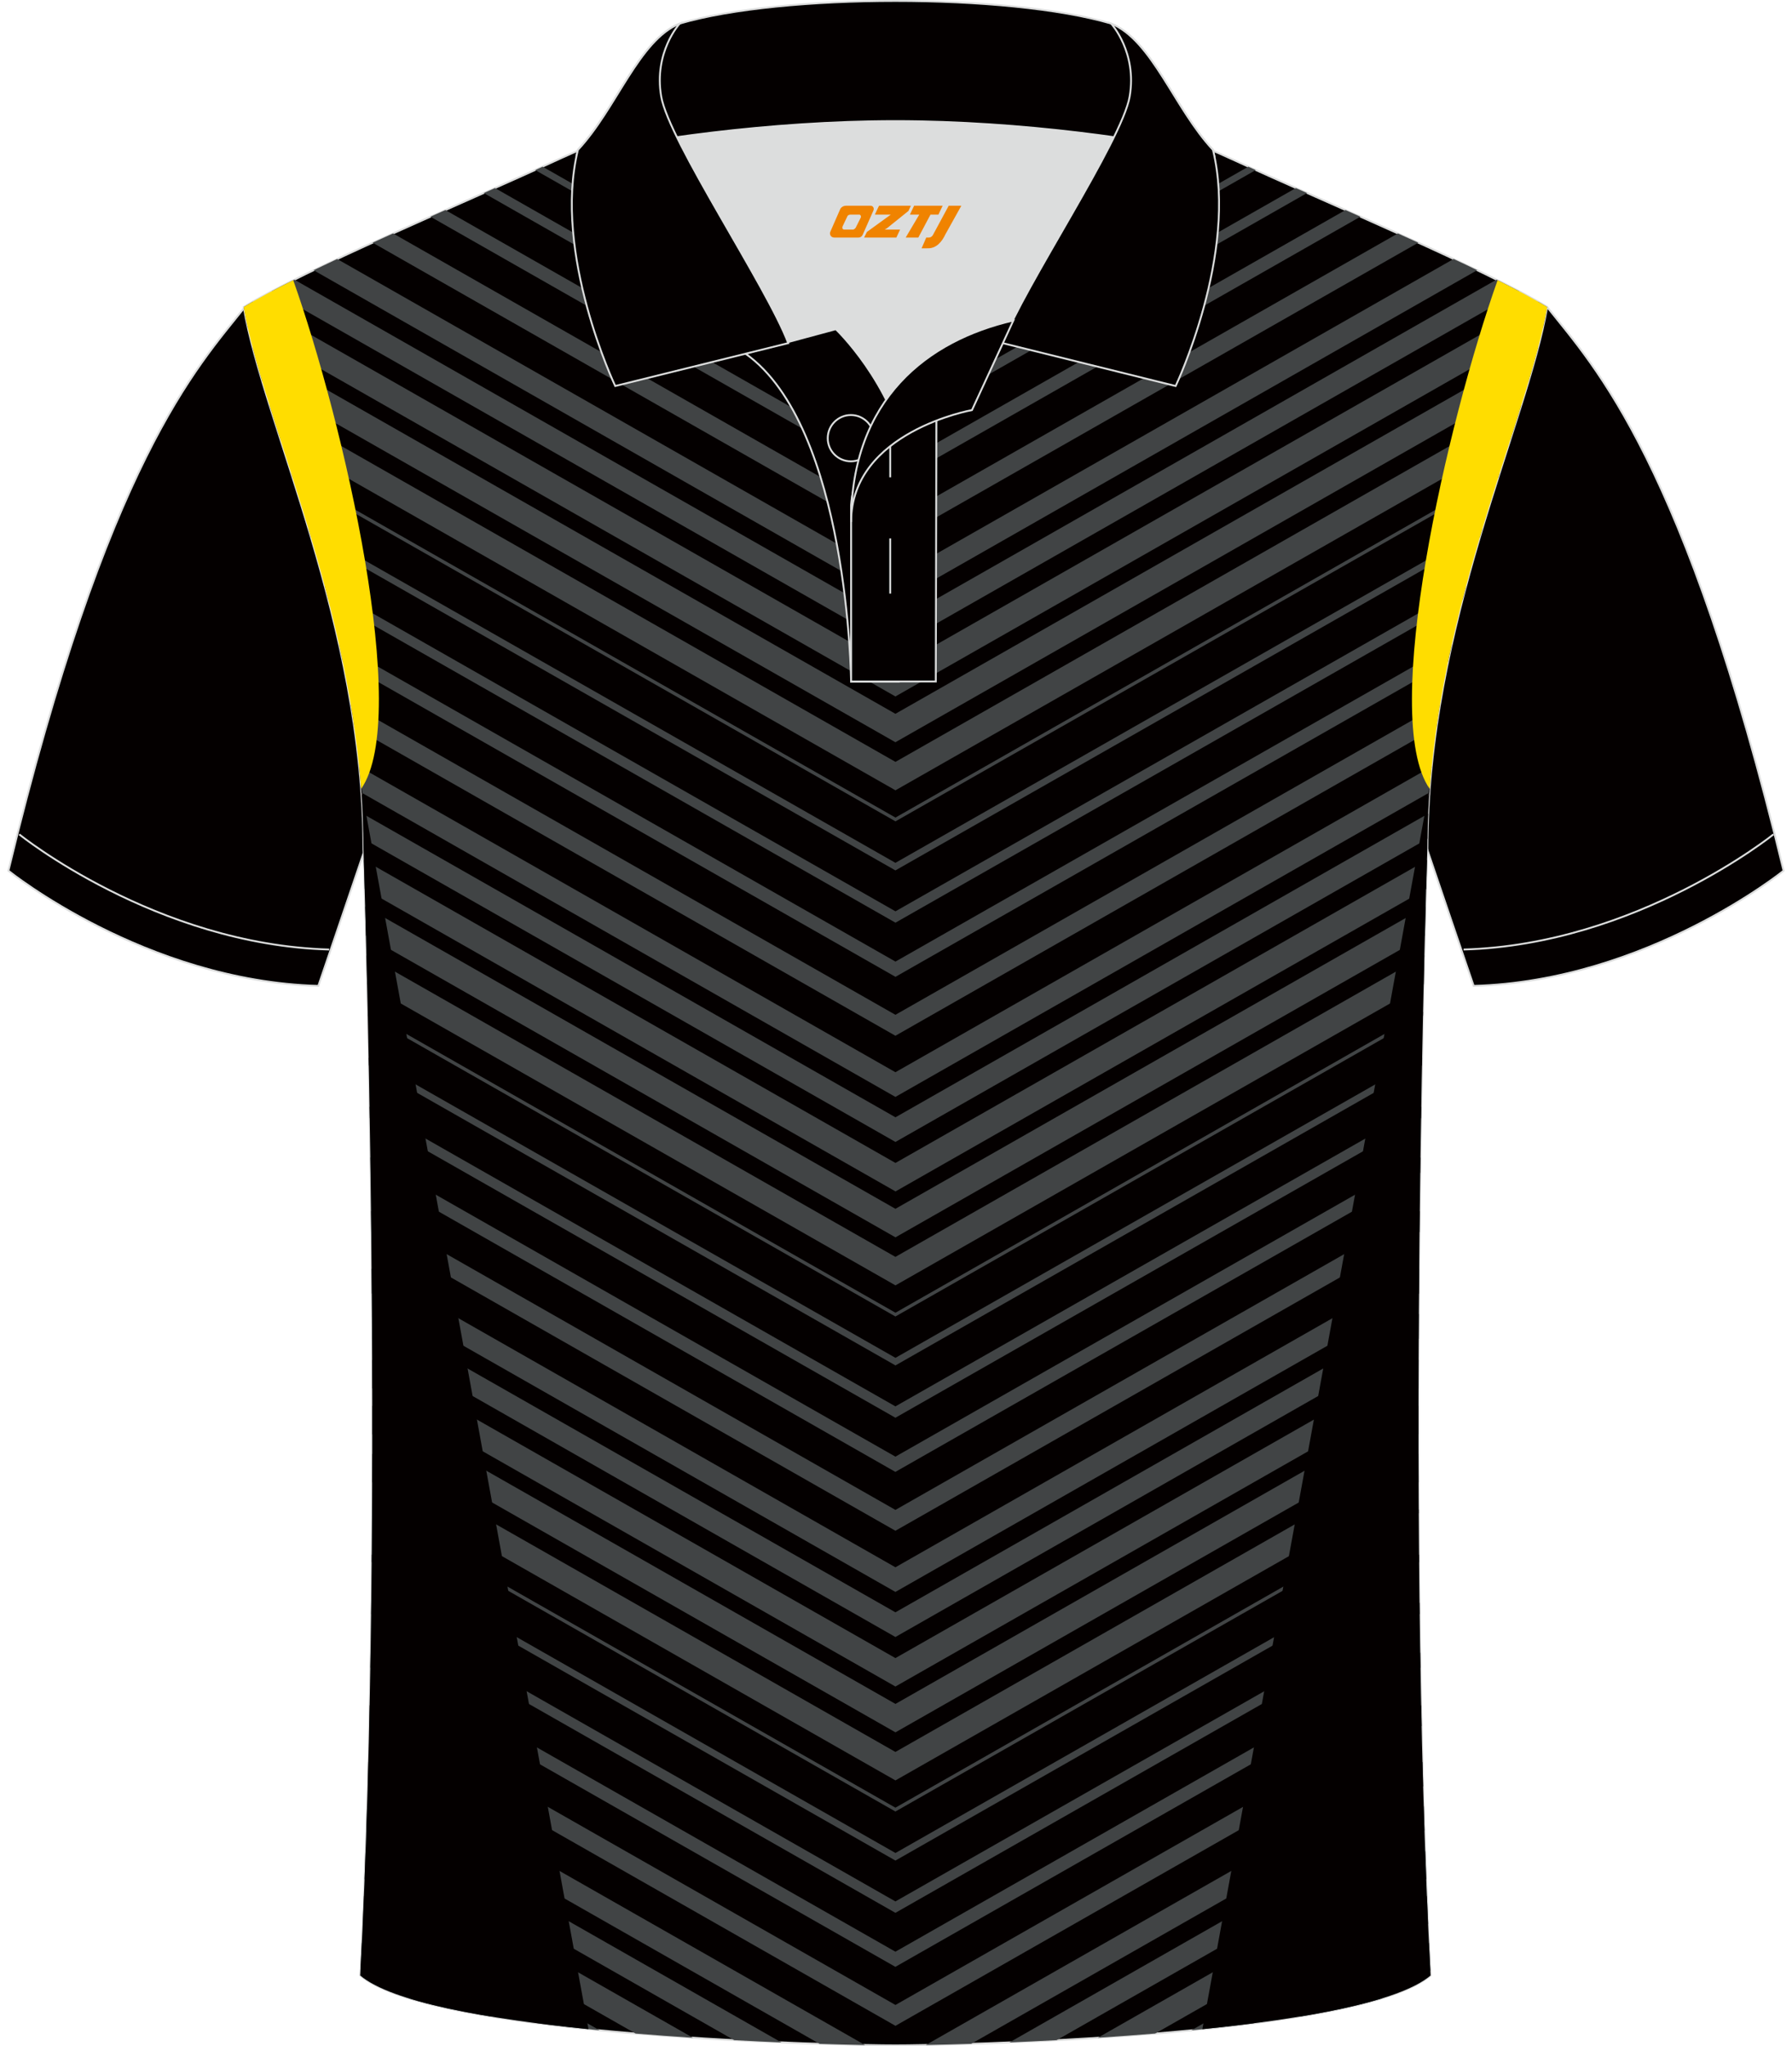 <?xml version="1.0" encoding="utf-8"?>
<!-- Generator: Adobe Illustrator 24.0.1, SVG Export Plug-In . SVG Version: 6.00 Build 0)  -->
<svg xmlns="http://www.w3.org/2000/svg" xmlns:xlink="http://www.w3.org/1999/xlink" version="1.1" id="图层_1" x="0px" y="0px" width="379.8px" height="433.5px" viewBox="0 0 380.25 437.62" enable-background="new 0 0 380.25 437.62" xml:space="preserve">
<path fill-rule="evenodd" clip-rule="evenodd" fill="#040000" stroke="#DCDDDD" stroke-width="0.4" stroke-miterlimit="22.926" d="  M329.44,65.66c10.25,12.92,29.39,32.72,50.59,120.55c0,0-29.23,23.59-66.31,24.63c0,0-7.18-21.01-9.91-29.1  c-20.6-60.52-9.25-111.85-82.05-148.28c-2.61-1.3-7.3-1.9-6.27-3.5c5.38-8.34,13.21-7.56,17.86-6.09c9.65,3.42,3.15-1.2,12.62,3.14  C267.95,37.12,315.74,57.33,329.44,65.66z"/>
<path fill-rule="evenodd" clip-rule="evenodd" fill="#040000" stroke="#DCDDDD" stroke-width="0.4" stroke-miterlimit="22.926" d="  M50.82,65.66C40.57,78.58,21.42,98.38,0.22,186.21c0,0,29.23,23.59,66.31,24.63c0,0,7.18-21.01,9.91-29.1  c20.6-60.52,9.25-111.85,82.05-148.28c2.61-1.3,7.3-1.9,6.27-3.5c-5.38-8.34-13.21-7.56-17.86-6.09c-9.65,3.42-3.15-1.2-12.62,3.14  C112.31,37.12,64.52,57.33,50.82,65.66z"/>
<path fill-rule="evenodd" clip-rule="evenodd" fill="#040000" stroke="#DCDDDD" stroke-width="0.4" stroke-miterlimit="22.926" d="  M190.01,437.42c-9.73,0.03-98.89-1.68-114.52-14.96c5.38-102.3,0.7-240.73,0.7-240.73c0-48.23-21.34-91.08-25.63-116.07  c13.7-8.33,45.51-21.52,67.48-31.64c30.19-13.84,34.32-7.84,71.55-7.84s42.19-5.99,72.37,7.84c21.97,10.11,53.78,23.3,67.48,31.64  c-4.29,24.98-25.63,67.84-25.63,116.07c0,0-4.68,138.43,0.7,240.73C288.89,435.74,199.74,437.45,190.01,437.42z"/>
<g>
	<path fill-rule="evenodd" clip-rule="evenodd" fill="#414445" d="M293.93,427.42l10.52-6c-0.1-1.96-0.2-3.93-0.29-5.92   l-27.67,15.77C283.1,430.18,289.07,428.91,293.93,427.42L293.93,427.42L293.93,427.42z M103.51,431.26L75.84,415.5   c-0.09,1.99-0.19,3.95-0.29,5.92l10.52,5.99C90.93,428.91,96.91,430.18,103.51,431.26L103.51,431.26L103.51,431.26z M183.5,437.34   c-2.67-0.05-5.95-0.13-9.71-0.25l-96.7-55.08c0.05-1.73,0.09-3.46,0.14-5.2L183.5,437.34L183.5,437.34L183.5,437.34z M165.6,436.78   c-3.19-0.13-6.58-0.29-10.1-0.48l-78.7-44.84c0.06-1.72,0.11-3.45,0.16-5.18L165.6,436.78L165.6,436.78L165.6,436.78z    M146.69,435.79c-4.02-0.26-8.13-0.56-12.27-0.9l-58-33.03c0.08-1.98,0.15-3.96,0.22-5.96L146.69,435.79L146.69,435.79   L146.69,435.79z M126.69,434.18c-4.51-0.44-8.97-0.93-13.29-1.49l-37.35-21.28c0.09-1.97,0.17-3.95,0.25-5.94L126.69,434.18   L126.69,434.18L126.69,434.18z M77.42,369.1c0.03-1.47,0.06-2.94,0.09-4.41l112.5,64.08l112.5-64.08c0.03,1.47,0.06,2.94,0.09,4.41   l-112.59,64.13L77.42,369.1L77.42,369.1L77.42,369.1z M77.66,356.64l0.05-3.21L190,417.38l112.29-63.96l0.05,3.21l-112.35,63.99   L77.66,356.64L77.66,356.64L77.66,356.64z M77.83,345.17l112.17,63.9l112.17-63.9l-0.03-2.42l-112.14,63.88L77.86,342.74   L77.83,345.17L77.83,345.17L77.83,345.17z M77.95,334.06l112.05,63.83l112.05-63.83l-0.01-1.61l-112.03,63.82L77.96,332.44   L77.95,334.06L77.95,334.06L77.95,334.06z M78.03,323.61L190,387.4l111.97-63.79v-0.81L190,386.58L78.03,322.8V323.61L78.03,323.61   L78.03,323.61z M302.78,376.8c0.04,1.73,0.09,3.47,0.14,5.2l-96.7,55.08c-3.76,0.12-7.05,0.2-9.71,0.25L302.78,376.8L302.78,376.8   L302.78,376.8z M303.04,386.28c0.05,1.73,0.11,3.46,0.16,5.18l-78.7,44.84c-3.53,0.19-6.92,0.34-10.1,0.48L303.04,386.28   L303.04,386.28L303.04,386.28z M303.36,395.89c0.07,2,0.14,3.98,0.22,5.96l-58,33.03c-4.13,0.34-8.24,0.64-12.27,0.9L303.36,395.89   L303.36,395.89L303.36,395.89z M303.72,405.48c0.08,1.99,0.16,3.97,0.25,5.94l-37.36,21.28c-4.32,0.56-8.78,1.04-13.29,1.49   L303.72,405.48z"/>
	<path fill-rule="evenodd" clip-rule="evenodd" fill="#414445" d="M190.01,380.75l111.94-63.77c-0.01-2.04-0.01-4.07-0.02-6.07   L190,374.66L78.08,310.91c0,2.02-0.01,4.05-0.02,6.07L190.01,380.75L190.01,380.75L190.01,380.75z M78.09,306.72   c0-2.04,0-4.07,0-6.09l111.92,63.76l111.92-63.76c0,2.02,0,4.05,0,6.08l-111.92,63.76L78.09,306.72L78.09,306.72L78.09,306.72z    M78.08,296.91c0-2.05-0.01-4.08-0.02-6.09L190,354.59l111.95-63.77c-0.01,2.02-0.01,4.06-0.02,6.09L190,360.67L78.08,296.91   L78.08,296.91L78.08,296.91z M78.04,286.3c-0.01-1.77-0.02-3.54-0.03-5.29L190,344.8L301.99,281c-0.01,1.75-0.02,3.52-0.03,5.29   L190,350.08L78.04,286.3L78.04,286.3L78.04,286.3z M77.97,276.63l-0.04-5.3L190,335.17l112.06-63.84c-0.02,1.75-0.03,3.52-0.04,5.3   L190,340.44L77.97,276.63L77.97,276.63L77.97,276.63z M77.86,263.48l-0.05-4.49l112.19,63.91l112.19-63.91l-0.05,4.49   l-112.14,63.88L77.86,263.48L77.86,263.48L77.86,263.48z M77.71,250.8l-0.05-3.28L190,311.51l112.34-63.99l-0.05,3.28l-112.3,63.97   L77.71,250.8L77.71,250.8L77.71,250.8z M77.53,239.13L190,303.19l112.47-64.06l0.04-2.46L190,300.76L77.49,236.66L77.53,239.13   L77.53,239.13L77.53,239.13z M77.34,227.83l112.67,64.17l112.67-64.18l0.03-1.64l-112.7,64.2l-112.7-64.19L77.34,227.83   L77.34,227.83L77.34,227.83z M77.12,217.23l112.88,64.31l112.88-64.31l0.02-0.82l-112.89,64.32L77.1,216.41L77.12,217.23z"/>
	<path fill-rule="evenodd" clip-rule="evenodd" fill="#414445" d="M190.01,274.88l113.03-64.39c0.05-2.17,0.1-4.22,0.14-6.18   L190,268.79L76.83,204.32c0.05,1.96,0.1,4.01,0.14,6.18L190.01,274.88L190.01,274.88L190.01,274.88z M76.72,200.08   c-0.06-2.25-0.11-4.31-0.16-6.19L190,258.51l113.45-64.62c-0.05,1.88-0.1,3.92-0.16,6.19l-113.28,64.53L76.72,200.08L76.72,200.08   L76.72,200.08z M76.45,190.11c-0.08-2.69-0.14-4.78-0.18-6.2l113.74,64.79l113.74-64.79c-0.04,1.42-0.11,3.5-0.18,6.2   l-113.55,64.68L76.45,190.11L76.45,190.11L76.45,190.11z M76.18,179.38c-0.03-1.79-0.08-3.59-0.16-5.37l113.99,64.93L304,174   c-0.08,1.78-0.14,3.57-0.16,5.37l-113.83,64.84L76.18,179.38L76.18,179.38L76.18,179.38z M75.74,169.49   c-0.13-1.86-0.29-3.71-0.48-5.55L190,229.3l114.73-65.36c-0.18,1.84-0.34,3.69-0.48,5.55L190,234.58L75.74,169.49L75.74,169.49   L75.74,169.49z M74.23,155.55c-0.23-1.64-0.49-3.28-0.76-4.9L190,217.02l116.52-66.37c-0.27,1.62-0.53,3.25-0.76,4.9L190,221.5   L74.23,155.55L74.23,155.55L74.23,155.55z M71.77,141.54c-0.25-1.24-0.52-2.47-0.79-3.7l119.03,67.8l119.03-67.8   c-0.27,1.23-0.54,2.46-0.79,3.7L190.01,208.9L71.77,141.54L71.77,141.54L71.77,141.54z M68.66,128.2l121.35,69.12l121.35-69.12   c0.24-0.96,0.5-1.92,0.75-2.86l-122.1,69.55l-122.1-69.56C68.16,126.28,68.41,127.24,68.66,128.2L68.66,128.2L68.66,128.2z    M64.97,114.92L190,186.14l125.04-71.22c0.19-0.66,0.39-1.31,0.58-1.96L190,184.52L64.39,112.96   C64.58,113.61,64.77,114.26,64.97,114.92L64.97,114.92L64.97,114.92z M61.05,102.2l128.96,73.45l128.96-73.45l0.31-0.99   l-129.27,73.63L60.74,101.21L61.05,102.2z"/>
	<path fill-rule="evenodd" clip-rule="evenodd" fill="#414445" d="M190.01,169.01l131.55-74.93c0.82-2.56,1.61-5.03,2.36-7.43   l-133.91,76.28L56.09,86.64c0.75,2.4,1.54,4.88,2.36,7.43L190.01,169.01L190.01,169.01L190.01,169.01z M54.53,81.57   c-0.75-2.52-1.44-4.94-2.05-7.25L190,152.65l137.51-78.33c-0.61,2.31-1.3,4.74-2.05,7.25L190,158.73L54.53,81.57L54.53,81.57   L54.53,81.57z M51.43,70c-0.33-1.5-0.63-2.94-0.87-4.33c0.61-0.37,1.26-0.75,1.95-1.15L190,142.84l137.49-78.32   c0.68,0.4,1.33,0.77,1.95,1.15c-0.23,1.39-0.53,2.84-0.87,4.33L190,148.94L51.43,70L51.43,70L51.43,70z M56.53,62.31   c1.52-0.81,3.15-1.64,4.88-2.5l128.6,73.26L318.6,59.81c1.72,0.86,3.36,1.69,4.88,2.5L190,138.34L56.53,62.31L56.53,62.31   L56.53,62.31z M65.51,57.79c1.63-0.78,3.32-1.58,5.05-2.4L190,123.42l119.43-68.04c1.73,0.81,3.43,1.61,5.05,2.4L190,128.71   L65.51,57.79L65.51,57.79L65.51,57.79z M78.15,51.9c1.44-0.66,2.9-1.32,4.37-1.98l107.49,61.23L297.5,49.92   c1.47,0.66,2.93,1.32,4.37,1.98l-111.86,63.72L78.15,51.9L78.15,51.9L78.15,51.9z M90.51,46.34l3.2-1.42L190,99.77l96.29-54.85   l3.2,1.42L190,103.01L90.51,46.34L90.51,46.34L90.51,46.34z M101.93,41.28l2.4-1.06l85.67,48.8l85.67-48.8l2.4,1.06l-88.07,50.17   L101.93,41.28L101.93,41.28L101.93,41.28z M112.93,36.37l77.08,43.9l77.08-43.9l-1.59-0.72l-75.49,43l-75.49-43L112.93,36.37   L112.93,36.37L112.93,36.37z M123.23,31.74l66.78,38.04l66.78-38.03l-0.82-0.34l-65.96,37.57L124.05,31.4L123.23,31.74z"/>
	<path fill-rule="evenodd" clip-rule="evenodd" fill="#040000" d="M124.33,433.95l-48.7-265.99v0.01c0.36,4.53,0.56,9.13,0.56,13.77   c0,0,4.68,138.43-0.7,240.73C82.21,428.17,102.56,431.74,124.33,433.95z"/>
	<path fill-rule="evenodd" clip-rule="evenodd" fill="#FFDD00" d="M61.16,59.93c10.76,30.25,25.32,93.29,14.53,108.78   c-3.24-42.86-21.23-80.34-25.13-103.04C53.41,63.94,57.02,62,61.16,59.93z"/>
	<path fill-rule="evenodd" clip-rule="evenodd" fill="#414445" d="M190.01,63.13l59.85-34.09c-2.46-0.87-4.76-1.57-6.94-2.14   l-52.92,30.15l-52.96-30.17c-2.16,0.56-4.45,1.27-6.92,2.15L190.01,63.13L190.01,63.13L190.01,63.13z M142.38,25.74   c3.14-0.53,6.14-0.77,9.24-0.82L190,46.78l38.37-21.85c3.08,0.07,6.07,0.31,9.21,0.84L190,52.87L142.38,25.74L142.38,25.74   L142.38,25.74z M158.32,25.01c3.52,0.14,7.36,0.4,11.79,0.63L190,36.96l19.95-11.37c4.39-0.23,8.22-0.48,11.76-0.61L190,43.06   L158.32,25.01L158.32,25.01L158.32,25.01z M178.67,26.01c2.93,0.09,6.1,0.16,9.56,0.17l1.76,1l1.77-1.01   c3.48-0.02,6.66-0.09,9.61-0.19L190,32.46L178.67,26.01z"/>
	<path fill-rule="evenodd" clip-rule="evenodd" fill="#040000" d="M255.67,433.95l48.69-265.99v0.01   c-0.37,4.53-0.56,9.13-0.56,13.77c0,0-4.68,138.43,0.7,240.73C297.79,428.17,277.44,431.74,255.67,433.95z"/>
	<path fill-rule="evenodd" clip-rule="evenodd" fill="#FFDD00" d="M318.84,59.93c-10.76,30.26-25.32,93.29-14.53,108.78   c3.24-42.86,21.23-80.34,25.13-103.04C326.61,63.94,322.99,62,318.84,59.93z"/>
</g>
<path fill-rule="evenodd" clip-rule="evenodd" fill="none" stroke="#DCDDDD" stroke-width="0.4" stroke-miterlimit="22.926" d="  M2.53,178.43c0,0,29.23,23.59,66.31,24.63"/>
<path fill-rule="evenodd" clip-rule="evenodd" fill="none" stroke="#DCDDDD" stroke-width="0.4" stroke-miterlimit="22.926" d="  M377.87,178.43c0,0-29.23,23.59-66.31,24.63"/>
<g>
	<path fill-rule="evenodd" clip-rule="evenodd" fill="#DCDDDD" d="M188.01,85.48c6.47-9.15,16.42-14.43,27.06-16.91   c5.26-10.69,16.15-27.94,21.72-39.31c-26.89-6.55-66.68-6.55-93.57,0c6.45,13.2,20.09,34.32,23.76,43.9l10.25-2.76   C177.24,70.4,183.27,76.09,188.01,85.48z"/>
	
		<path fill-rule="evenodd" clip-rule="evenodd" fill="#040000" stroke="#DCDDDD" stroke-width="0.4" stroke-miterlimit="22.926" d="   M157.9,75.61l19.35-5.21c0,0,11.79,11.15,15.37,27.96c3.57,16.81-1.87,47.39-1.87,47.39h-10.23   C180.52,145.74,179.98,91.25,157.9,75.61z"/>
	
		<path fill-rule="evenodd" clip-rule="evenodd" fill="#040000" stroke="#DCDDDD" stroke-width="0.4" stroke-miterlimit="22.926" d="   M180.52,108.03v37.71h18.12l0.14-61.04C189.9,87.62,181.01,99.21,180.52,108.03z"/>
	
		<path fill-rule="evenodd" clip-rule="evenodd" fill="#040000" stroke="#DCDDDD" stroke-width="0.4" stroke-miterlimit="22.926" d="   M121.78,33.26c13.44-3.27,41.09-7.36,68.22-7.36c27.12,0,54.77,4.09,68.22,7.36l-0.28-1.21c-8.27-8.82-12.99-23.43-21.79-27.01   C225.16,1.81,207.59,0.2,190,0.2c-17.58,0-35.16,1.62-46.15,4.84c-8.81,3.59-13.53,18.19-21.79,27.01L121.78,33.26z"/>
	
		<path fill-rule="evenodd" clip-rule="evenodd" fill="#040000" stroke="#DCDDDD" stroke-width="0.4" stroke-miterlimit="22.926" d="   M143.85,5.04c0,0-5.6,6.08-3.96,15.6c1.64,9.53,22.67,40.71,27.18,52.74l-37.02,9.17c0,0-13.45-28.34-7.98-50.5   C130.33,23.23,135.05,8.63,143.85,5.04z"/>
	
		<path fill-rule="evenodd" clip-rule="evenodd" fill="#040000" stroke="#DCDDDD" stroke-width="0.4" stroke-miterlimit="22.926" d="   M236.15,5.04c0,0,5.6,6.08,3.97,15.6c-1.64,9.53-22.67,40.71-27.18,52.74l37.02,9.17c0,0,13.45-28.34,7.98-50.5   C249.68,23.23,244.95,8.63,236.15,5.04z"/>
	
		<path fill-rule="evenodd" clip-rule="evenodd" fill="#040000" stroke="#DCDDDD" stroke-width="0.4" stroke-miterlimit="22.926" d="   M180.47,98.66c2.73,0,4.95-2.22,4.95-4.95s-2.23-4.95-4.95-4.95c-2.73,0-4.95,2.23-4.95,4.95   C175.51,96.44,177.74,98.66,180.47,98.66z"/>
	
		<line fill-rule="evenodd" clip-rule="evenodd" fill="none" stroke="#DCDDDD" stroke-width="0.4" stroke-miterlimit="22.926" x1="188.89" y1="115.14" x2="188.89" y2="126.94"/>
	
		<line fill-rule="evenodd" clip-rule="evenodd" fill="none" stroke="#DCDDDD" stroke-width="0.4" stroke-miterlimit="22.926" x1="188.89" y1="90.27" x2="188.89" y2="102.08"/>
	
		<path fill-rule="evenodd" clip-rule="evenodd" fill="#040000" stroke="#DCDDDD" stroke-width="0.4" stroke-miterlimit="22.926" d="   M215.23,68.54l-8.85,19.16c0,0-25.86,4.6-25.86,23.93C180.52,85.32,196.88,72.76,215.23,68.54z"/>
	
</g>
<g>
	<path fill="#F08300" d="M201.4,44l-3.4,6.3c-0.2,0.3-0.5,0.5-0.8,0.5h-0.6l-1,2.3h1.2c2,0.1,3.2-1.5,3.9-3L204.1,44h-2.5L201.4,44z"/>
	<polygon fill="#F08300" points="194.2,44 ,200.1,44 ,199.2,45.9 ,197.5,45.9 ,194.9,50.8 ,192.2,50.8 ,195.1,45.9 ,193.1,45.9 ,194,44"/>
	<polygon fill="#F08300" points="188.2,49.1 ,187.7,49.1 ,188.2,48.8 ,192.8,45.1 ,193.3,44 ,186.5,44 ,186.2,44.6 ,185.6,45.9 ,188.4,45.9 ,189,45.9 ,183.9,49.6    ,183.3,50.8 ,189.9,50.8 ,190.2,50.8 ,191,49.1"/>
	<path fill="#F08300" d="M184.7,44H179.4C178.9,44,178.4,44.3,178.2,44.7L176.1,49.5C175.8,50.1,176.2,50.8,176.9,50.8h5.2c0.4,0,0.7-0.2,0.9-0.6L185.3,45C185.5,44.5,185.2,44,184.7,44z M182.6,46.5L181.5,48.7C181.3,49,181,49.1,180.9,49.1l-1.8,0C178.9,49.1,178.5,49,178.7,48.4l1-2.1c0.1-0.3,0.4-0.4,0.7-0.4h1.9   C182.5,45.9,182.7,46.2,182.6,46.5z"/>
</g>
</svg>